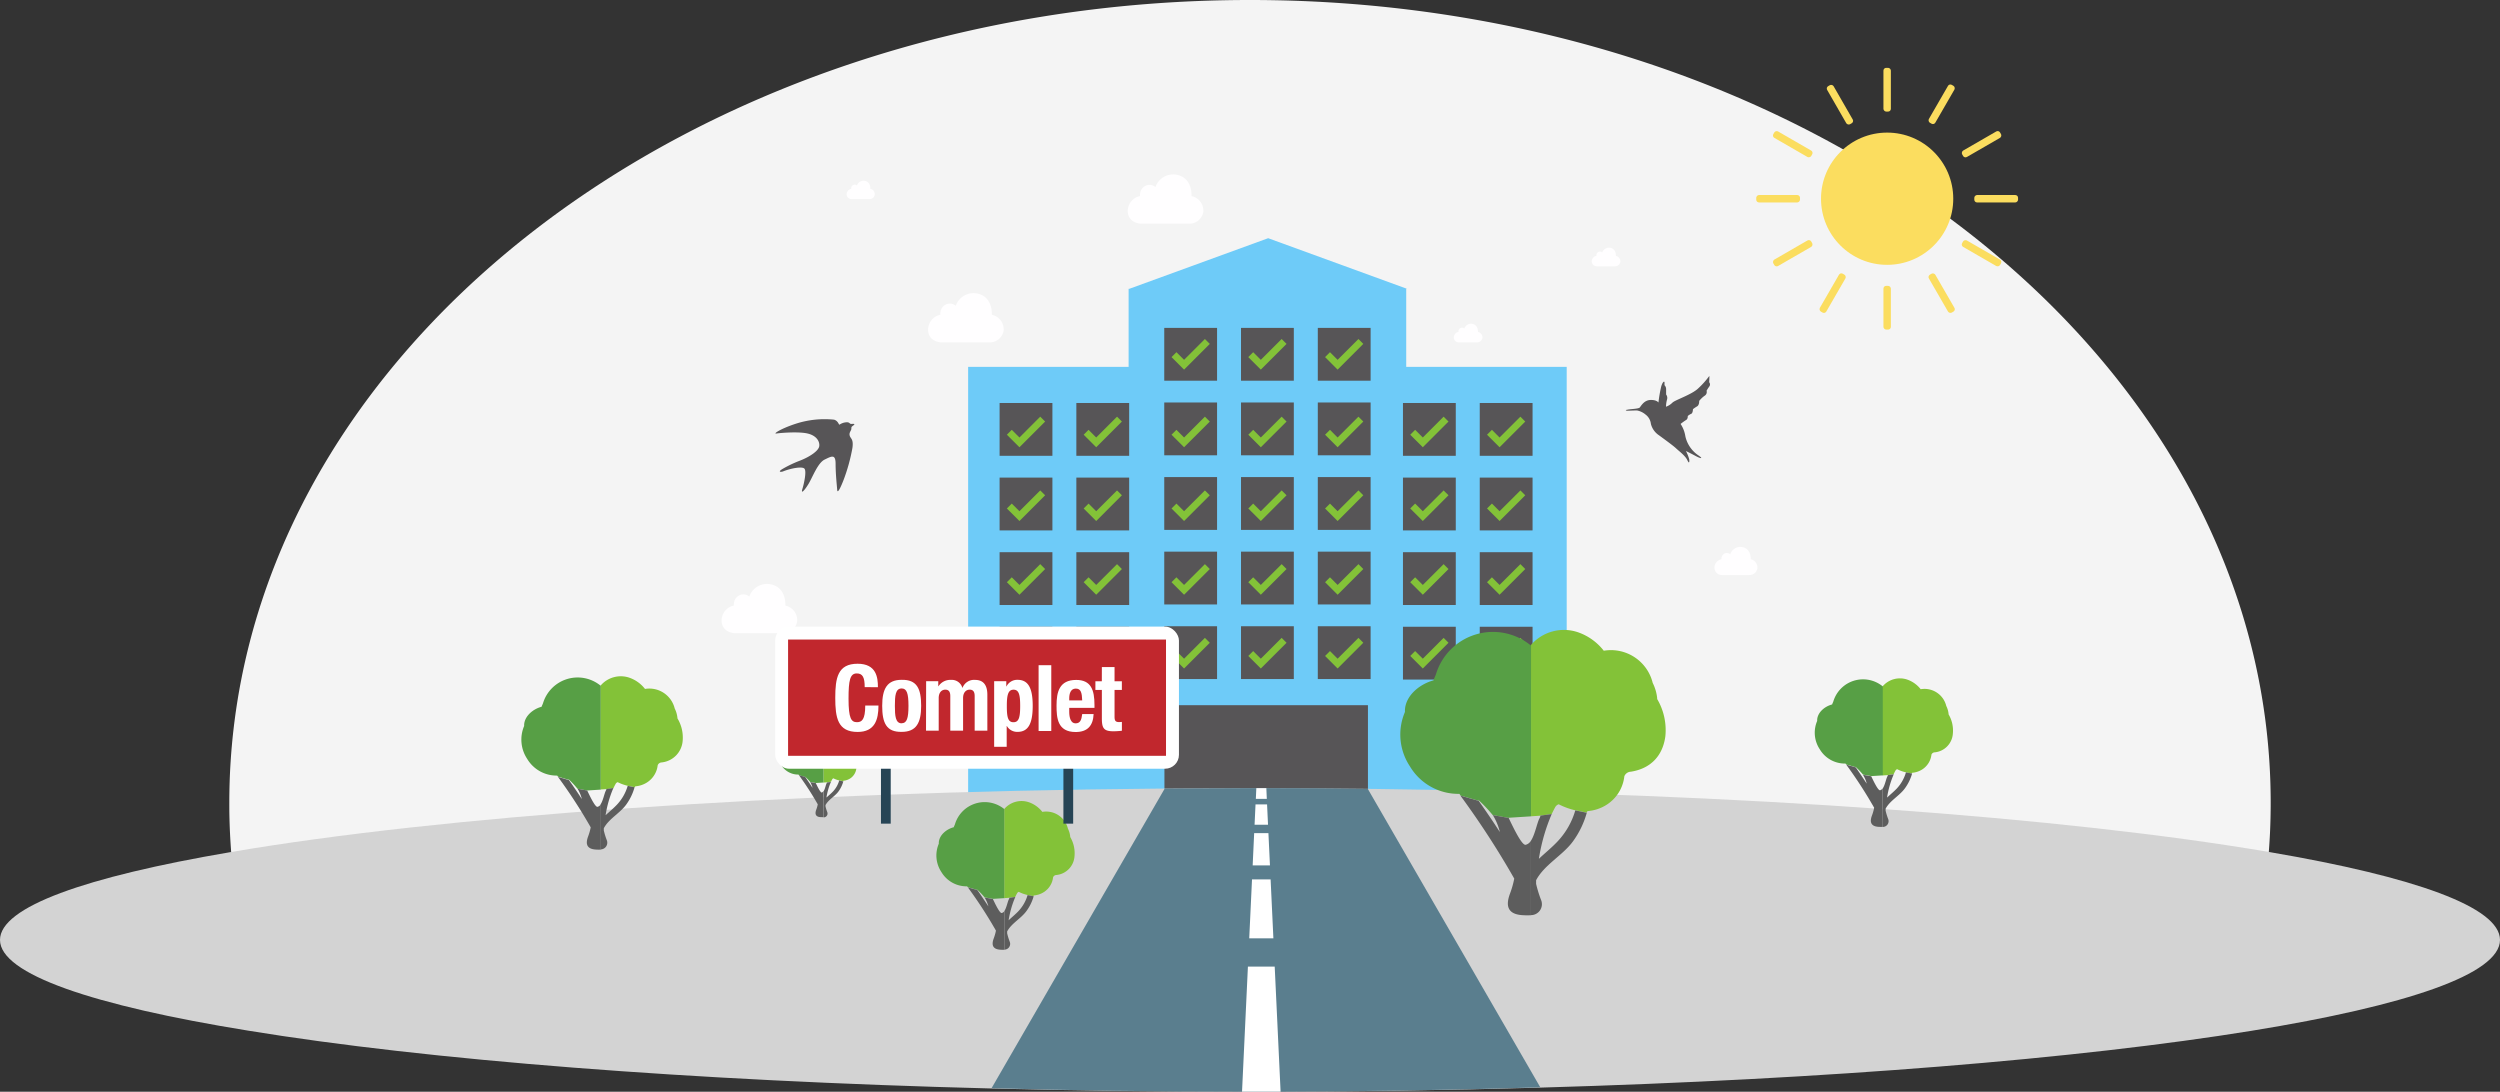 <svg xmlns="http://www.w3.org/2000/svg" width="684" height="298.7" viewBox="0 0 684 298.7"><rect x="0" y="0" width="684" height="298.7" fill="#333333" stroke="none"/><defs><style>.cls-1{isolation:isolate;}.cls-2{fill:#f4f4f4;}.cls-3{fill:#fffeff;}.cls-3,.cls-7,.cls-8{fill-rule:evenodd;}.cls-4{fill:#6ecbf8;}.cls-5,.cls-7,.cls-8{fill:#575557;}.cls-5,.cls-8{mix-blend-mode:multiply;}.cls-6{fill:#fbdd5f;}.cls-9{fill:#d3d3d3;}.cls-10{fill:#579f45;}.cls-11{fill:#83c238;}.cls-12{fill:#5d5d5d;}.cls-13{fill:#264455;}.cls-14{fill:#fff;}.cls-15{fill:#c1272d;}.cls-16{fill:#5a7e8e;}</style></defs><title>Artboard 1</title><g class="cls-1"><g id="Layer_1" data-name="Layer 1"><path class="cls-2" d="M621.26,219.6q0,4.18-.19,8.32A175,175,0,0,1,616,262.25C553.62,269.36,454.1,274,342,274s-211.62-4.6-274-11.7a175,175,0,0,1-5.07-34.33q-.2-4.14-.19-8.32C62.74,98.32,187.77,0,342,0S621.26,98.32,621.26,219.6Z"/><path class="cls-3" d="M479,153s.22-3-2.53-3.35a2.93,2.93,0,0,0-3.08,2,1.4,1.4,0,0,0-1.67-.13A1.57,1.57,0,0,0,471,153a2.39,2.39,0,0,0-1.92,2.33,2,2,0,0,0,2.08,2h7.5a2.18,2.18,0,0,0,2.16-1.85A2.32,2.32,0,0,0,479,153"/><path class="cls-3" d="M238.12,51.66s.15-2-1.66-2.2a1.92,1.92,0,0,0-2,1.28.92.92,0,0,0-1.1-.08,1,1,0,0,0-.47,1,1.57,1.57,0,0,0-1.26,1.53A1.34,1.34,0,0,0,233,54.47h4.92a1.43,1.43,0,0,0,1.42-1.22,1.52,1.52,0,0,0-1.2-1.59"/><path class="cls-3" d="M404.37,90.81s.15-2-1.69-2.23a2,2,0,0,0-2.05,1.3.94.94,0,0,0-1.12-.08,1,1,0,0,0-.47,1,1.6,1.6,0,0,0-1.28,1.55,1.37,1.37,0,0,0,1.39,1.32h5a1.46,1.46,0,0,0,1.44-1.24,1.55,1.55,0,0,0-1.22-1.62"/><path class="cls-3" d="M442.11,70s.15-2-1.69-2.23a2,2,0,0,0-2.05,1.3.94.94,0,0,0-1.12-.08,1,1,0,0,0-.47,1,1.6,1.6,0,0,0-1.28,1.55,1.37,1.37,0,0,0,1.39,1.32h5a1.46,1.46,0,0,0,1.44-1.24A1.55,1.55,0,0,0,442.11,70"/><path class="cls-3" d="M326,53.65s.39-5.29-4.46-5.9a5.17,5.17,0,0,0-5.42,3.44,2.47,2.47,0,0,0-2.95-.22,2.76,2.76,0,0,0-1.25,2.66,4.22,4.22,0,0,0-3.37,4.1c.08,3.44,3.67,3.47,3.67,3.47h13.2a3.85,3.85,0,0,0,3.81-3.27A4.08,4.08,0,0,0,326,53.65"/><path class="cls-3" d="M271.37,86.13s.39-5.29-4.46-5.9a5.17,5.17,0,0,0-5.42,3.44,2.47,2.47,0,0,0-2.95-.22,2.76,2.76,0,0,0-1.25,2.66,4.22,4.22,0,0,0-3.37,4.1c.08,3.44,3.67,3.47,3.67,3.47h13.2a3.85,3.85,0,0,0,3.81-3.27,4.08,4.08,0,0,0-3.23-4.28"/><path class="cls-3" d="M214.88,165.69s.39-5.29-4.46-5.9a5.17,5.17,0,0,0-5.42,3.44,2.47,2.47,0,0,0-2.95-.22,2.76,2.76,0,0,0-1.25,2.66,4.22,4.22,0,0,0-3.37,4.1c.08,3.44,3.67,3.47,3.67,3.47h13.2a3.85,3.85,0,0,0,3.81-3.27,4.08,4.08,0,0,0-3.23-4.28"/><polygon class="cls-4" points="428.65 100.38 428.65 219.05 375.25 219.05 375.25 219.05 318.29 219.05 318.29 219.05 264.88 219.05 264.88 100.38 308.79 100.38 308.79 79.02 308.98 79.02 346.97 65.17 384.97 79.02 384.74 79.02 384.74 100.38 428.65 100.38"/><rect class="cls-5" x="318.54" y="89.71" width="14.45" height="14.45"/><rect class="cls-5" x="339.54" y="89.71" width="14.45" height="14.45"/><rect class="cls-5" x="360.55" y="89.71" width="14.45" height="14.45"/><rect class="cls-5" x="318.54" y="110.12" width="14.45" height="14.45"/><rect class="cls-5" x="339.54" y="110.12" width="14.45" height="14.45"/><rect class="cls-5" x="360.55" y="110.12" width="14.45" height="14.45"/><rect class="cls-5" x="318.54" y="130.53" width="14.45" height="14.45"/><rect class="cls-5" x="339.54" y="130.53" width="14.45" height="14.45"/><rect class="cls-5" x="360.55" y="130.53" width="14.45" height="14.45"/><rect class="cls-5" x="318.54" y="150.93" width="14.45" height="14.45"/><rect class="cls-5" x="339.54" y="150.93" width="14.45" height="14.45"/><rect class="cls-5" x="360.55" y="150.93" width="14.45" height="14.45"/><rect class="cls-5" x="318.54" y="171.34" width="14.45" height="14.45"/><rect class="cls-5" x="339.54" y="171.34" width="14.45" height="14.45"/><rect class="cls-5" x="360.55" y="171.34" width="14.45" height="14.45"/><rect class="cls-5" x="383.85" y="110.26" width="14.45" height="14.45"/><rect class="cls-5" x="404.86" y="110.26" width="14.45" height="14.45"/><rect class="cls-5" x="383.85" y="130.67" width="14.45" height="14.45"/><rect class="cls-5" x="404.86" y="130.67" width="14.45" height="14.45"/><rect class="cls-5" x="383.85" y="151.08" width="14.45" height="14.45"/><rect class="cls-5" x="404.86" y="151.08" width="14.45" height="14.45"/><rect class="cls-5" x="383.85" y="171.48" width="14.45" height="14.45"/><rect class="cls-5" x="404.86" y="171.48" width="14.45" height="14.45"/><rect class="cls-5" x="273.49" y="110.26" width="14.45" height="14.45"/><rect class="cls-5" x="294.49" y="110.26" width="14.45" height="14.45"/><rect class="cls-5" x="273.49" y="130.67" width="14.45" height="14.45"/><rect class="cls-5" x="294.49" y="130.67" width="14.45" height="14.45"/><rect class="cls-5" x="273.49" y="151.08" width="14.45" height="14.45"/><rect class="cls-5" x="294.49" y="151.08" width="14.45" height="14.45"/><rect class="cls-5" x="273.49" y="171.48" width="14.45" height="14.45"/><rect class="cls-5" x="294.49" y="171.48" width="14.45" height="14.45"/><rect class="cls-5" x="318.59" y="192.94" width="55.68" height="26.55"/><circle class="cls-6" cx="516.32" cy="54.37" r="18.09"/><rect class="cls-6" x="515.31" y="18.56" width="2.03" height="11.97" rx="0.75" ry="0.75"/><rect class="cls-6" x="500.4" y="22.55" width="2.03" height="11.97" rx="0.75" ry="0.75" transform="matrix(0.87, -0.5, 0.5, 0.87, 52.91, 254.53)"/><rect class="cls-6" x="489.48" y="33.47" width="2.03" height="11.97" rx="0.75" ry="0.75" transform="translate(211.08 444.51) rotate(-60)"/><rect class="cls-6" x="485.48" y="48.38" width="2.03" height="11.97" rx="0.75" ry="0.75" transform="translate(432.13 540.87) rotate(-90)"/><rect class="cls-6" x="489.48" y="63.3" width="2.03" height="11.97" rx="0.75" ry="0.75" transform="translate(675.74 528.71) rotate(-120)"/><rect class="cls-6" x="500.4" y="74.21" width="2.03" height="11.97" rx="0.75" ry="0.75" transform="translate(895.55 400.36) rotate(-150)"/><rect class="cls-6" x="515.31" y="78.21" width="2.03" height="11.97" rx="0.75" ry="0.75" transform="translate(1032.65 168.39) rotate(-180)"/><rect class="cls-6" x="530.22" y="74.21" width="2.03" height="11.97" rx="0.75" ry="0.75" transform="translate(1031.4 -115.96) rotate(150)"/><rect class="cls-6" x="541.14" y="63.3" width="2.03" height="11.97" rx="0.75" ry="0.75" transform="translate(873.23 -365.59) rotate(120)"/><rect class="cls-6" x="545.14" y="48.38" width="2.03" height="11.97" rx="0.75" ry="0.75" transform="translate(600.52 -491.78) rotate(90)"/><rect class="cls-6" x="541.14" y="33.47" width="2.03" height="11.97" rx="0.75" ry="0.75" transform="translate(305.25 -449.79) rotate(60)"/><rect class="cls-6" x="530.22" y="22.55" width="2.03" height="11.97" rx="0.75" ry="0.75" transform="translate(85.44 -261.8) rotate(30)"/><path class="cls-7" d="M214.19,129c2-.82,5.17-1.45,5.87-.81s-.09,4.19-.53,5.6.43.62,1.6-1.26,2.57-5.86,4.49-6.79,3-1.59,3,1.2.36,6,.44,7.11.93-.62,1.78-2.83a48.85,48.85,0,0,0,2.39-8.71c.32-2.4-.47-2.42-.74-3.29s.44-1.4.44-1.92.07-.53.4-.79.46-.29.4-.45-.38-.07-.87-.08-.35-.55-1.44-.43a3.75,3.75,0,0,0-1.72.63c-.24.09-.32-1-1.5-1.36a25.54,25.54,0,0,0-10.37,1.08c-4.23,1.37-6.49,2.89-5.38,2.71s6.08-.57,8.51,0,3.35,2.17,3.19,3.45-2.58,2.93-5.36,4a32.19,32.19,0,0,0-4.84,2.33C213,129,213.3,129.24,214.19,129Z"/><path class="cls-8" d="M445.17,112.12c.55-.2,3.13-.23,3.47-.63s1.17-2,2.92-2.06,2.19.71,2.19.71a37.92,37.92,0,0,1,.76-4.4c.4-1.37.91-1.56.9-1.06l0,.71a1.53,1.53,0,0,1,.44,1.05l0,1.5a1.52,1.52,0,0,1,.26,1.34,7.67,7.67,0,0,0-.29,2,4.75,4.75,0,0,0,1.73-1.09c.68-.74,5.34-2.22,7.08-3.93a22.87,22.87,0,0,0,3-3.35c.13-.29,0,1.67,0,1.67a.91.91,0,0,1,.06,1.13,12.5,12.5,0,0,0-.77,1.19,1.2,1.2,0,0,1-.57,1.4,7.6,7.6,0,0,0-1.45,1.39s.06,1.13-.57,1.49a10,10,0,0,0-1.14.77s0,1.08-.49,1.28a3.29,3.29,0,0,0-.93.6s.07.79-.44,1.07a16.62,16.62,0,0,0-1.52,1.09,8.36,8.36,0,0,1,1.3,3.36,8.51,8.51,0,0,0,3.51,5.2c1.6,1.08.65.93-.63.24s-2.72-1.39-2.72-1.39a11,11,0,0,1,.91,2.31c.07.67,0,1.33-.54.16s-2.28-2.46-3.1-3.23-3.32-2.57-4.59-3.51a5.3,5.3,0,0,1-2.27-3.17,3.64,3.64,0,0,0-1.45-2.53,5.06,5.06,0,0,0-2.35-1.13c-.79,0-2.17.08-2.63.07S444.63,112.15,445.17,112.12Z"/><path class="cls-9" d="M684,257.16c0,9.32-25.3,17.94-68,24.87-47.15,7.64-115.51,13.26-194.5,15.54-25.51.74-52.12,1.13-79.49,1.13-24.26,0-47.92-.31-70.76-.89C188.57,295.69,116.89,290,68,282,25.3,275.1,0,266.49,0,257.16c0-9,23.3-17.24,62.94-24,57.45-9.83,149.23-16.48,254.11-17.4q12.35-.11,24.95-.11,17.14,0,33.86.2c101.16,1.2,189.38,7.76,245.21,17.3C660.7,239.92,684,248.2,684,257.16Z"/><path class="cls-10" d="M515.1,187.78a8.49,8.49,0,0,0-13.49,4.1c-.09.29-.26.57-.34.86v0c-2,.51-3.93,2.12-4.09,4.13a3.65,3.65,0,0,0,0,.37,8.18,8.18,0,0,0,.7,7.75,8,8,0,0,0,7.05,3.92l.18.25,2.6.74-.13-.19.23.22.09,0-.09,0a20.31,20.31,0,0,1,1.9,2l2.28.41v0l3.2-.2V187.72Z"/><path class="cls-11" d="M533.13,195.44a1.16,1.16,0,0,0,0-.14,6.34,6.34,0,0,0-.63-2.15,6.13,6.13,0,0,0-7-4.58,8,8,0,0,0-3.72-2.65,6.22,6.22,0,0,0-6.65,1.81v24.43l1.26-.08,1.7-.24c.15-.32.3-.63.47-.93a.9.9,0,0,1,.5-.46,10.13,10.13,0,0,0,2.39.86h0l1.65.33c0-.07,0-.14.07-.21a5.89,5.89,0,0,0,2.81-.95,5.52,5.52,0,0,0,2.46-4,1,1,0,0,1,.92-.64,5.51,5.51,0,0,0,4.94-5.08A8.74,8.74,0,0,0,533.13,195.44Z"/><path class="cls-12" d="M514.38,216.22c-.58.09-1.93-2.84-2.41-3.83l-2.28-.41.05.06a8.21,8.21,0,0,1,1,2.36c-1-1.5-2-3-3-4.44l-2.6-.74A121.53,121.53,0,0,1,512.77,221a13.43,13.43,0,0,1-.64,2.23c-.7,1.95,0,2.93,2,3a8.19,8.19,0,0,0,.94,0h.06V215.62A1.2,1.2,0,0,1,514.38,216.22Z"/><path class="cls-12" d="M521.47,211.31A10.82,10.82,0,0,1,519,215.7c-.85.91-1.82,1.68-2.7,2.52a26.42,26.42,0,0,1,1.83-6.38l-1.7.24h.09a1.63,1.63,0,0,1-.12.33c-.37.64-.64,2.31-1.23,3.22v10.62a1.58,1.58,0,0,0,1.44-2.15,17,17,0,0,1-.71-2.31s0-.22,0-.52c1.17-2.22,3.78-3.52,5.25-5.54a12.63,12.63,0,0,0,2-4.08Z"/><path class="cls-10" d="M274.78,221.37a8.49,8.49,0,0,0-13.49,4.1c-.09.29-.26.57-.34.86v0c-2,.51-3.93,2.12-4.09,4.13a3.65,3.65,0,0,0,0,.37,8.18,8.18,0,0,0,.7,7.75,8,8,0,0,0,7.05,3.92l.18.25,2.6.74-.13-.19.23.22.09,0-.09,0a20.31,20.31,0,0,1,1.9,2l2.28.41v0l3.2-.2V221.31Z"/><path class="cls-11" d="M292.81,229a1.16,1.16,0,0,0,0-.14,6.34,6.34,0,0,0-.63-2.15,6.13,6.13,0,0,0-7-4.58,8,8,0,0,0-3.72-2.65,6.22,6.22,0,0,0-6.65,1.81v24.43l1.26-.08,1.7-.24c.15-.32.3-.63.47-.93a.9.9,0,0,1,.5-.46,10.13,10.13,0,0,0,2.39.86h0l1.65.33c0-.07,0-.14.07-.21a5.89,5.89,0,0,0,2.81-.95,5.52,5.52,0,0,0,2.46-4,1,1,0,0,1,.92-.64,5.51,5.51,0,0,0,4.94-5.08A8.74,8.74,0,0,0,292.81,229Z"/><path class="cls-12" d="M274.06,249.8c-.58.09-1.93-2.84-2.41-3.83l-2.28-.41.05.06a8.21,8.21,0,0,1,1,2.36c-1-1.5-2-3-3-4.44l-2.6-.74a121.53,121.53,0,0,1,7.67,11.82,13.43,13.43,0,0,1-.64,2.23c-.7,1.95,0,2.93,2,3a8.19,8.19,0,0,0,.94,0h.06V249.2A1.2,1.2,0,0,1,274.06,249.8Z"/><path class="cls-12" d="M281.15,244.89a10.82,10.82,0,0,1-2.49,4.38c-.85.91-1.82,1.68-2.7,2.52a26.42,26.42,0,0,1,1.83-6.38l-1.7.24h.09a1.63,1.63,0,0,1-.12.33c-.37.64-.64,2.31-1.23,3.22v10.62a1.58,1.58,0,0,0,1.44-2.15,17,17,0,0,1-.71-2.31s0-.22,0-.52c1.17-2.22,3.78-3.52,5.25-5.54a12.63,12.63,0,0,0,2-4.08Z"/><path class="cls-10" d="M225.31,197.67a5.72,5.72,0,0,0-9.09,2.76c-.06.2-.17.38-.23.58v0a3.54,3.54,0,0,0-2.75,2.78,2.46,2.46,0,0,0,0,.25,5.52,5.52,0,0,0,.47,5.23,5.42,5.42,0,0,0,4.75,2.65l.12.17,1.75.5-.09-.13.15.15.06,0-.06,0a13.69,13.69,0,0,1,1.28,1.34l1.53.28v0l2.16-.14V197.63Z"/><path class="cls-11" d="M237.47,202.83a.78.78,0,0,0,0-.1,4.28,4.28,0,0,0-.43-1.45,4.13,4.13,0,0,0-4.7-3.09,5.36,5.36,0,0,0-2.5-1.79,4.19,4.19,0,0,0-4.48,1.22V214.1l.85-.05,1.15-.16c.1-.22.2-.43.32-.63a.6.6,0,0,1,.34-.31,6.83,6.83,0,0,0,1.61.58h0l1.11.22,0-.14a4,4,0,0,0,1.89-.64,3.72,3.72,0,0,0,1.66-2.71.71.71,0,0,1,.62-.43,3.72,3.72,0,0,0,3.33-3.43A5.89,5.89,0,0,0,237.47,202.83Z"/><path class="cls-12" d="M224.83,216.84c-.39.06-1.3-1.92-1.63-2.58l-1.53-.28,0,0a5.53,5.53,0,0,1,.65,1.59c-.65-1-1.33-2-2-3l-1.75-.5a81.93,81.93,0,0,1,5.17,8,9.05,9.05,0,0,1-.43,1.5c-.47,1.31,0,2,1.37,2a5.52,5.52,0,0,0,.63,0h0v-7.16A.81.81,0,0,1,224.83,216.84Z"/><path class="cls-12" d="M229.61,213.53a7.3,7.3,0,0,1-1.68,3c-.57.61-1.23,1.13-1.82,1.7a17.81,17.81,0,0,1,1.23-4.3l-1.15.16h.06a1.1,1.1,0,0,1-.08.22c-.25.43-.43,1.56-.83,2.17v7.16a1.06,1.06,0,0,0,1-1.45,11.43,11.43,0,0,1-.48-1.56s0-.15,0-.35c.79-1.5,2.55-2.38,3.54-3.73a8.51,8.51,0,0,0,1.33-2.75Z"/><path class="cls-10" d="M164.31,187.59a9.9,9.9,0,0,0-15.73,4.78c-.11.34-.3.66-.4,1v0c-2.3.6-4.58,2.48-4.77,4.82a4.25,4.25,0,0,0,0,.43,9.54,9.54,0,0,0,.82,9,9.37,9.37,0,0,0,8.22,4.58l.21.3,3,.87-.15-.22.27.25.11,0-.11,0A23.69,23.69,0,0,1,158,215.8l2.66.48v0l3.73-.24V187.52Z"/><path class="cls-11" d="M185.34,196.52a1.36,1.36,0,0,0,0-.17,7.4,7.4,0,0,0-.74-2.51,7.15,7.15,0,0,0-8.13-5.35,9.27,9.27,0,0,0-4.33-3.09,7.26,7.26,0,0,0-7.76,2.11V216l1.47-.09,2-.28c.17-.37.35-.74.55-1.09A1,1,0,0,1,169,214a11.81,11.81,0,0,0,2.79,1v0l1.93.39c0-.08.06-.16.08-.25a6.87,6.87,0,0,0,3.28-1.1,6.44,6.44,0,0,0,2.87-4.69,1.22,1.22,0,0,1,1.07-.75,6.43,6.43,0,0,0,5.76-5.93A10.2,10.2,0,0,0,185.34,196.52Z"/><path class="cls-12" d="M163.47,220.75c-.68.11-2.25-3.31-2.81-4.47L158,215.8l.06.07a9.57,9.57,0,0,1,1.13,2.75c-1.13-1.75-2.31-3.48-3.52-5.18l-3-.87a141.73,141.73,0,0,1,8.95,13.79,15.66,15.66,0,0,1-.75,2.6c-.81,2.27-.05,3.41,2.36,3.49a9.55,9.55,0,0,0,1.09,0h.07V220A1.4,1.4,0,0,1,163.47,220.75Z"/><path class="cls-12" d="M171.74,215a12.62,12.62,0,0,1-2.9,5.11c-1,1.06-2.12,2-3.15,2.93a30.81,30.81,0,0,1,2.13-7.44l-2,.28h.11a1.9,1.9,0,0,1-.14.38c-.43.75-.75,2.7-1.44,3.76v12.38a1.84,1.84,0,0,0,1.68-2.5,19.77,19.77,0,0,1-.83-2.69s0-.26,0-.6c1.37-2.59,4.41-4.11,6.12-6.46a14.73,14.73,0,0,0,2.3-4.76Z"/><polygon class="cls-11" points="285.95 175.86 284.61 174.52 278.92 180.22 276.82 178.13 275.48 179.47 278.92 182.9 285.95 175.86"/><polygon class="cls-11" points="285.95 155.69 284.61 154.35 278.92 160.04 276.82 157.95 275.48 159.29 278.92 162.72 285.95 155.69"/><polygon class="cls-11" points="285.95 135.51 284.61 134.18 278.92 139.87 276.82 137.78 275.48 139.12 278.92 142.55 285.95 135.51"/><polygon class="cls-11" points="285.95 115.34 284.61 114 278.92 119.7 276.82 117.6 275.48 118.94 278.92 122.37 285.95 115.34"/><polygon class="cls-11" points="306.95 175.86 305.62 174.52 299.92 180.22 297.83 178.13 296.49 179.47 299.92 182.9 306.95 175.86"/><polygon class="cls-11" points="306.95 155.69 305.62 154.35 299.92 160.04 297.83 157.95 296.49 159.29 299.92 162.72 306.95 155.69"/><polygon class="cls-11" points="306.95 135.51 305.62 134.18 299.92 139.87 297.83 137.78 296.49 139.12 299.92 142.55 306.95 135.51"/><polygon class="cls-11" points="306.95 115.34 305.62 114 299.92 119.7 297.83 117.6 296.49 118.94 299.92 122.37 306.95 115.34"/><polygon class="cls-11" points="331 175.86 329.66 174.52 323.96 180.22 321.87 178.13 320.53 179.47 323.96 182.9 331 175.86"/><polygon class="cls-11" points="331 155.69 329.66 154.35 323.96 160.04 321.87 157.95 320.53 159.29 323.96 162.72 331 155.69"/><polygon class="cls-11" points="331 135.51 329.66 134.18 323.96 139.87 321.87 137.78 320.53 139.12 323.96 142.55 331 135.51"/><polygon class="cls-11" points="331 115.34 329.66 114 323.96 119.7 321.87 117.6 320.53 118.94 323.96 122.37 331 115.34"/><polygon class="cls-11" points="331 94.09 329.66 92.75 323.96 98.45 321.87 96.36 320.53 97.7 323.96 101.13 331 94.09"/><polygon class="cls-11" points="352 94.09 350.66 92.75 344.96 98.45 342.87 96.36 341.53 97.7 344.96 101.13 352 94.09"/><polygon class="cls-11" points="373 94.09 371.67 92.75 365.97 98.45 363.88 96.36 362.54 97.7 365.97 101.13 373 94.09"/><polygon class="cls-11" points="352 175.86 350.66 174.52 344.96 180.22 342.87 178.13 341.53 179.47 344.96 182.9 352 175.86"/><polygon class="cls-11" points="352 155.69 350.66 154.35 344.96 160.04 342.87 157.95 341.53 159.29 344.96 162.72 352 155.69"/><polygon class="cls-11" points="352 135.51 350.66 134.18 344.96 139.87 342.87 137.78 341.53 139.12 344.96 142.55 352 135.51"/><polygon class="cls-11" points="352 115.34 350.66 114 344.96 119.7 342.87 117.6 341.53 118.94 344.96 122.37 352 115.34"/><polygon class="cls-11" points="373 175.86 371.67 174.52 365.97 180.22 363.88 178.13 362.54 179.47 365.97 182.9 373 175.86"/><polygon class="cls-11" points="373 155.69 371.67 154.35 365.97 160.04 363.88 157.95 362.54 159.29 365.97 162.72 373 155.69"/><polygon class="cls-11" points="373 135.51 371.67 134.18 365.97 139.87 363.88 137.78 362.54 139.12 365.97 142.55 373 135.51"/><polygon class="cls-11" points="373 115.34 371.67 114 365.97 119.7 363.88 117.6 362.54 118.94 365.97 122.37 373 115.34"/><polygon class="cls-11" points="396.31 175.86 394.97 174.52 389.28 180.22 387.18 178.13 385.84 179.47 389.28 182.9 396.31 175.86"/><polygon class="cls-11" points="396.31 155.69 394.97 154.35 389.28 160.04 387.18 157.95 385.84 159.29 389.28 162.72 396.31 155.69"/><polygon class="cls-11" points="396.31 135.51 394.97 134.18 389.28 139.87 387.18 137.78 385.84 139.12 389.28 142.55 396.31 135.51"/><polygon class="cls-11" points="396.31 115.34 394.97 114 389.28 119.7 387.18 117.6 385.84 118.94 389.28 122.37 396.31 115.34"/><polygon class="cls-11" points="417.31 175.86 415.98 174.52 410.28 180.22 408.19 178.13 406.85 179.47 410.28 182.9 417.31 175.86"/><polygon class="cls-11" points="417.31 155.69 415.98 154.35 410.28 160.04 408.19 157.95 406.85 159.29 410.28 162.72 417.31 155.69"/><polygon class="cls-11" points="417.31 135.51 415.98 134.18 410.28 139.87 408.19 137.78 406.85 139.12 410.28 142.55 417.31 135.51"/><polygon class="cls-11" points="417.31 115.34 415.98 114 410.28 119.7 408.19 117.6 406.85 118.94 410.28 122.37 417.31 115.34"/><path class="cls-10" d="M418.78,176.56a16.3,16.3,0,0,0-25.89,7.87c-.18.56-.49,1.09-.65,1.65v.06c-3.78,1-7.54,4.08-7.84,7.93a7,7,0,0,0,0,.71,15.71,15.71,0,0,0,1.35,14.89,15.43,15.43,0,0,0,13.54,7.53l.35.49,5,1.43-.25-.36.44.42.18.05-.18-.05A39,39,0,0,1,408.4,223l4.37.79,0-.05,6.14-.39v-46.9Z"/><path class="cls-11" d="M453.4,191.25a2.23,2.23,0,0,0,0-.28,12.18,12.18,0,0,0-1.22-4.13,11.77,11.77,0,0,0-13.39-8.8,15.27,15.27,0,0,0-7.13-5.08,11.94,11.94,0,0,0-12.77,3.48v46.9l2.41-.16,3.26-.46c.28-.61.58-1.21.9-1.79a1.72,1.72,0,0,1,1-.88A19.44,19.44,0,0,0,431,221.7v0l3.18.63c0-.14.09-.27.13-.41a11.31,11.31,0,0,0,5.39-1.82,10.6,10.6,0,0,0,4.72-7.72,2,2,0,0,1,1.76-1.24c5.43-.84,8.77-4.33,9.47-9.75A16.79,16.79,0,0,0,453.4,191.25Z"/><path class="cls-12" d="M417.4,231.14c-1.12.17-3.7-5.46-4.63-7.35L408.4,223l.1.12a15.75,15.75,0,0,1,1.86,4.53c-1.86-2.89-3.8-5.73-5.79-8.53l-5-1.43a233.31,233.31,0,0,1,14.73,22.7,25.78,25.78,0,0,1-1.23,4.28c-1.34,3.74-.09,5.62,3.89,5.74a15.73,15.73,0,0,0,1.8,0l.11,0V230A2.31,2.31,0,0,1,417.4,231.14Z"/><path class="cls-12" d="M431,221.72a20.78,20.78,0,0,1-4.78,8.42c-1.63,1.75-3.49,3.23-5.18,4.83a50.72,50.72,0,0,1,3.51-12.25l-3.26.46h.18a3.13,3.13,0,0,1-.22.63c-.71,1.23-1.23,4.44-2.37,6.19v20.38a3,3,0,0,0,2.77-4.12,32.54,32.54,0,0,1-1.37-4.43c0-.07,0-.43,0-1,2.25-4.26,7.26-6.77,10.08-10.63a24.25,24.25,0,0,0,3.78-7.83Z"/><rect class="cls-13" x="241.03" y="201.49" width="2.67" height="23.86"/><rect class="cls-13" x="290.95" y="201.49" width="2.67" height="23.86"/><rect class="cls-14" x="212.09" y="171.44" width="110.47" height="38.88" rx="3.8" ry="3.8"/><rect class="cls-15" x="251.42" y="139.19" width="31.81" height="103.4" transform="translate(458.21 -76.44) rotate(90)"/><path class="cls-14" d="M236.58,188c0-2.62-.53-3.75-2.16-3.75-1.84,0-2.26,1.84-2.26,6.92,0,5.44.75,6.42,2.31,6.42,1.31,0,2.26-.68,2.26-4.55h3.62c0,3.88-1,7.22-5.71,7.22-5.44,0-6.11-3.87-6.11-9.33s.68-9.33,6.11-9.33c5.18,0,5.56,3.8,5.56,6.42Z"/><path class="cls-14" d="M246.7,186c4.18-.08,5.33,2.42,5.33,7.12s-1.36,7.12-5.33,7.12c-4.18.08-5.33-2.42-5.33-7.12S242.72,186,246.7,186Zm0,11.88c1.41,0,1.86-1.38,1.86-4.76s-.45-4.76-1.86-4.76c-1.71,0-1.86,2-1.86,4.76S245,197.9,246.7,197.9Z"/><path class="cls-14" d="M253.39,186.38h3.32v1.38h.05a3.86,3.86,0,0,1,3.42-1.74,3,3,0,0,1,3.12,2.16h.05a3.37,3.37,0,0,1,3.42-2.16c2.29,0,3.37,1.43,3.37,4.05v9.84h-3.47v-9.46c0-1.13-.38-1.76-1.36-1.76s-1.81.75-1.81,2.31v8.91H260v-9.46c0-1.13-.38-1.76-1.36-1.76s-1.81.75-1.81,2.31v8.91h-3.47Z"/><path class="cls-14" d="M272,186.38h3.32v1.43h.05A3.28,3.28,0,0,1,278.4,186c2.84,0,4.15,2.09,4.15,7.12s-1.31,7.12-4.15,7.12a3.25,3.25,0,0,1-2.92-1.61h-.05v5.69H272Zm5.31,11.22c1.51,0,1.81-1.51,1.81-4.45s-.3-4.45-1.81-4.45-1.84,1.51-1.84,4.45S275.73,197.6,277.27,197.6Z"/><path class="cls-14" d="M284.16,182h3.47v18h-3.47Z"/><path class="cls-14" d="M292.54,193.68v1.08c0,1.58.43,3.15,1.71,3.15s1.64-.88,1.84-2.54h3.12c-.13,3.15-1.64,4.91-4.91,4.91-5,0-5.23-3.87-5.23-7.25,0-3.62.7-7,5.38-7,4.05,0,5,2.72,5,6.87v.78Zm3.55-2.06c-.08-2.06-.33-3.22-1.76-3.22s-1.79,1.43-1.79,2.69v.53Z"/><path class="cls-14" d="M301.47,182.51h3.47v3.88h2v2.37h-2v7.32c0,1.06.23,1.48,1.23,1.48a7.11,7.11,0,0,0,.78-.05v2.42a21.92,21.92,0,0,1-2.26.15c-2.72,0-3.22-.83-3.22-3.57v-7.75H299.7v-2.37h1.76Z"/><path class="cls-16" d="M421.43,297.5c-22.86.7-46.63,1.1-71.06,1.18l-8.37,0h-2.18c-23.5,0-46.41-.34-68.53-.95l47.39-82q11.68-.09,23.56-.1h4.22q14,0,27.76.19Z"/><path class="cls-14" d="M346.6,218.57h-3l.13-2.94h2.74Z"/><polygon class="cls-14" points="346.93 225.65 343.25 225.65 343.51 220.09 346.67 220.09 346.93 225.65"/><polygon class="cls-14" points="347.46 236.77 342.73 236.77 343.14 227.94 347.04 227.94 347.46 236.77"/><polygon class="cls-14" points="348.4 256.73 341.79 256.73 342.55 240.61 347.64 240.61 348.4 256.73"/><path class="cls-14" d="M350.37,298.68l-8.37,0h-2.18l1.61-34.22h7.33Z"/></g></g></svg>